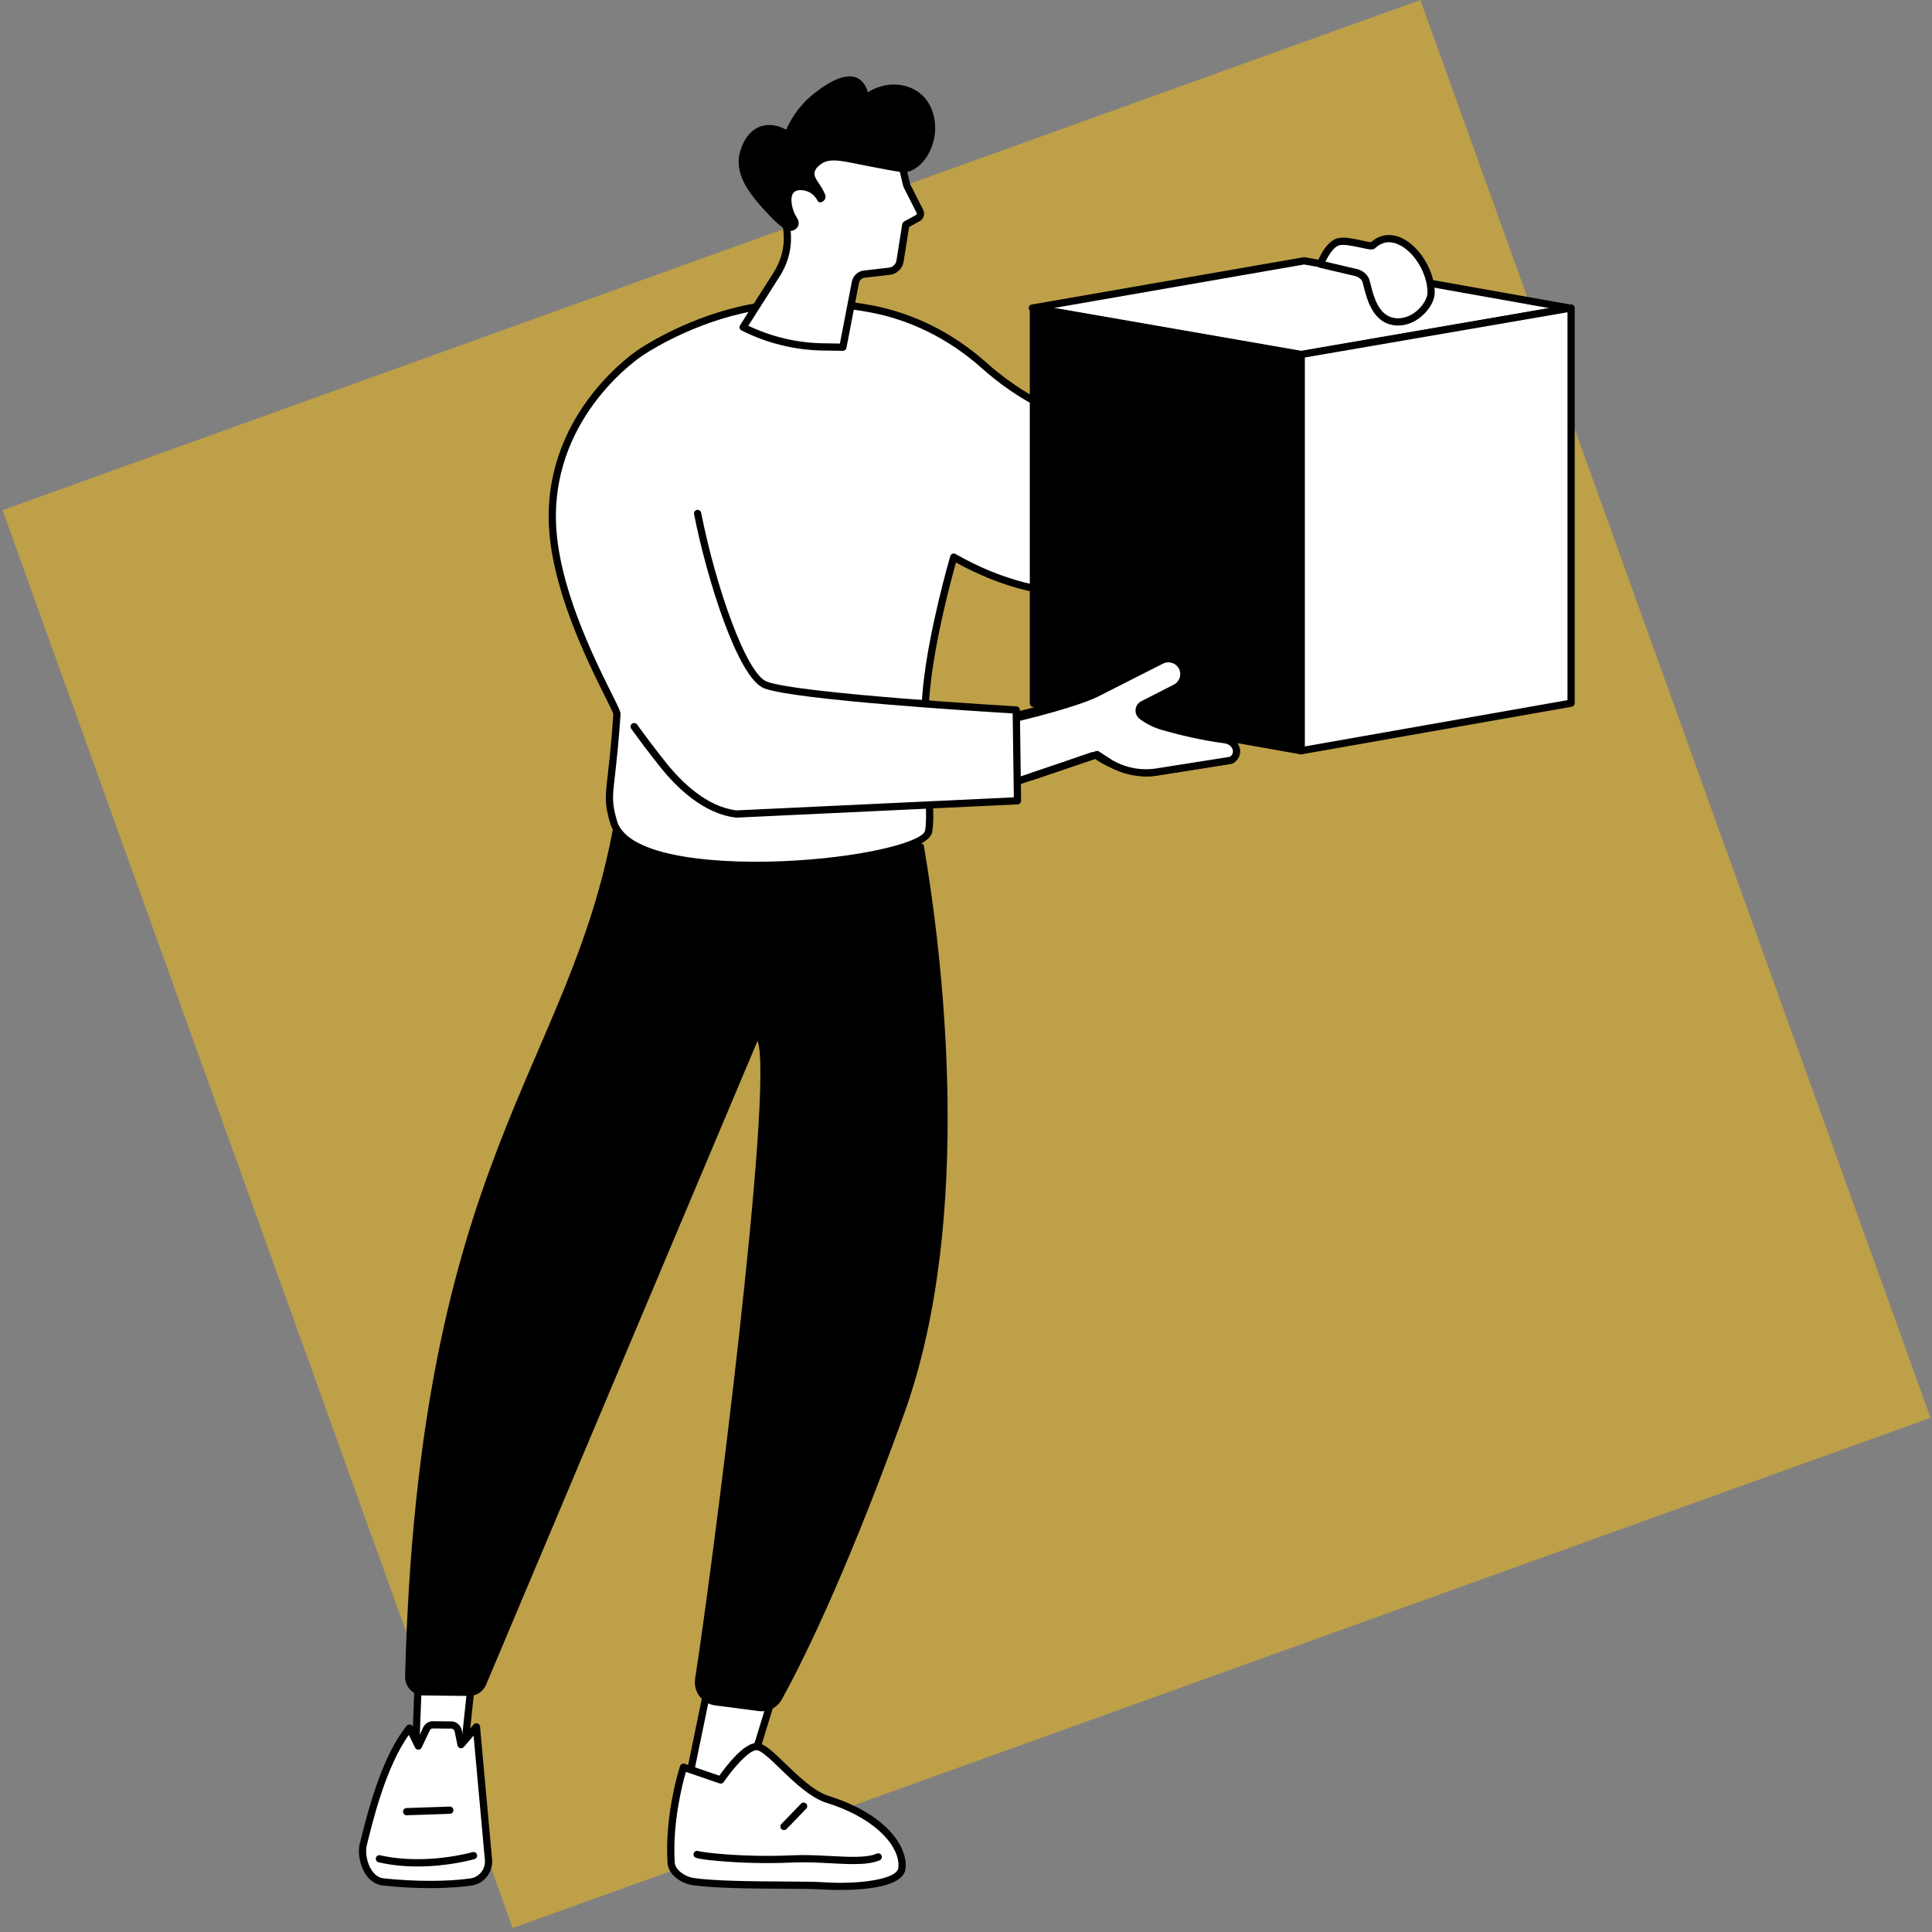 <?xml version="1.0" encoding="UTF-8"?> <svg xmlns="http://www.w3.org/2000/svg" width="253" height="253" viewBox="0 0 253 253" fill="none"><rect x="0" y="0" width="253" height="253" fill="#808080" stroke="none"/> <rect x="185.999" width="197.325" height="197.325" transform="rotate(70.21 185.999 0)" fill="#FDC012" fill-opacity="0.5"></rect> <path d="M130.513 103.204C127.222 104.267 129.089 94.736 129.089 94.736L142.325 91.342L151.883 86.499C152.865 86.001 154.065 86.385 154.579 87.36C155.104 88.356 154.715 89.588 153.713 90.099L149.447 92.274C148.855 92.576 148.786 93.396 149.318 93.793C150.143 94.412 151.07 94.875 152.06 95.157C153.859 95.672 156.994 96.479 160.189 96.895C161.689 97.089 162.308 98.81 161.007 99.579L151.308 101.116C148.85 101.506 145.44 100.321 143.442 98.834C143.442 98.834 136.174 101.375 130.513 103.204Z" fill="white"></path> <path d="M129.498 95.12C129.026 97.703 128.681 101.803 129.664 102.677C129.781 102.78 129.967 102.883 130.367 102.754C135.959 100.949 143.213 98.411 143.286 98.385C143.434 98.334 143.599 98.36 143.725 98.454C145.568 99.826 148.881 101.022 151.234 100.65L160.837 99.128C161.157 98.909 161.295 98.609 161.225 98.267C161.145 97.879 160.775 97.447 160.129 97.364C156.999 96.958 153.943 96.187 151.93 95.614C150.886 95.316 149.912 94.831 149.035 94.174C148.653 93.888 148.449 93.433 148.49 92.957C148.53 92.482 148.808 92.07 149.232 91.853L153.498 89.677C153.868 89.487 154.141 89.166 154.267 88.768C154.393 88.371 154.355 87.951 154.161 87.581C153.77 86.839 152.844 86.544 152.098 86.922L142.539 91.765C142.509 91.78 142.476 91.793 142.443 91.802L129.498 95.12ZM130.033 103.761C129.576 103.761 129.249 103.574 129.036 103.385C127.278 101.824 128.481 95.376 128.624 94.646C128.66 94.468 128.794 94.324 128.971 94.279L142.158 90.898L151.669 86.076C152.875 85.467 154.367 85.943 154.998 87.139C155.312 87.734 155.373 88.414 155.17 89.056C154.967 89.696 154.526 90.215 153.928 90.52L149.663 92.697C149.473 92.793 149.439 92.967 149.433 93.038C149.427 93.109 149.431 93.287 149.602 93.416C150.387 94.004 151.257 94.436 152.19 94.702C153.812 95.165 157.017 96.005 160.25 96.426C161.211 96.55 161.975 97.213 162.153 98.076C162.308 98.834 161.961 99.566 161.249 99.987C161.197 100.017 161.14 100.038 161.082 100.047L151.382 101.584C148.775 101.998 145.371 100.77 143.365 99.362C142.073 99.813 135.694 102.031 130.658 103.656C130.428 103.731 130.22 103.761 130.033 103.761Z" fill="black"></path> <path d="M97.088 40.574C89.352 42.347 83.879 46.17 83.879 46.17C83.879 46.17 72.046 53.716 72.327 68.114C72.545 79.287 80.855 92.588 80.79 93.539C80.059 104.203 79.242 103.838 80.345 107.638C83.023 116.86 120.94 113.056 121.613 108.829C122.225 104.995 120.463 98.583 121.348 89.96C122.13 82.337 124.896 72.956 124.896 72.956C137.223 80.01 150.026 79.105 161.675 70.844C175.409 61.105 185.831 39.443 185.831 39.443L178.252 35.055C178.252 35.055 161.899 53.881 148.167 55.354C139.987 56.23 132.906 51.445 128.775 47.772C124.608 44.066 119.553 41.478 114.072 40.447C109.251 39.541 103.272 39.155 97.088 40.574Z" fill="white"></path> <path d="M97.194 41.035C89.645 42.765 84.205 46.519 84.151 46.558C84.019 46.642 72.529 54.151 72.802 68.104C72.965 76.476 77.738 86.076 80.032 90.687C81.007 92.647 81.287 93.229 81.263 93.57C81 97.406 80.731 99.78 80.534 101.513C80.191 104.531 80.12 105.16 80.801 107.506C82.198 112.319 94.333 113.3 104.3 112.68C113.955 112.079 120.928 110.127 121.147 108.753C121.402 107.152 121.221 104.986 121.01 102.477C120.726 99.078 120.371 94.847 120.878 89.91C121.655 82.332 124.415 72.917 124.443 72.822C124.484 72.683 124.586 72.571 124.721 72.518C124.854 72.462 125.006 72.472 125.132 72.546C137.199 79.449 149.741 78.726 161.402 70.457C173.865 61.619 183.722 42.604 185.212 39.631L178.351 35.657C176.134 38.149 161.197 54.432 148.218 55.823C140.036 56.699 132.955 52.122 128.462 48.125C124.273 44.401 119.268 41.906 113.986 40.912C108.059 39.798 102.41 39.839 97.194 41.035ZM98.97 113.796C89.85 113.796 81.188 112.235 79.891 107.77C79.157 105.241 79.25 104.43 79.593 101.405C79.789 99.682 80.057 97.32 80.319 93.506C80.282 93.317 79.749 92.246 79.184 91.11C76.859 86.434 72.022 76.708 71.855 68.121C71.572 53.625 83.505 45.847 83.626 45.77C83.665 45.742 89.246 41.885 96.983 40.111C102.325 38.886 108.105 38.841 114.161 39.983C119.612 41.007 124.774 43.578 129.091 47.417C133.442 51.287 140.274 55.722 148.118 54.883C161.509 53.447 177.733 34.929 177.894 34.743C178.044 34.571 178.293 34.53 178.489 34.644L186.071 39.034C186.285 39.156 186.367 39.425 186.26 39.648C186.154 39.865 175.625 61.533 161.95 71.23C150.135 79.608 137.436 80.445 125.187 73.662C124.583 75.811 122.478 83.586 121.82 90.007C121.322 94.858 121.673 99.038 121.954 102.399C122.178 105.074 122.355 107.188 122.082 108.904C121.621 111.793 110.288 113.255 104.359 113.624C102.58 113.736 100.766 113.796 98.97 113.796Z" fill="black"></path> <path d="M88.877 45.633C88.877 45.633 79.977 47.911 75.528 62.472C73.073 70.509 74.667 84.849 86.776 100.082C89.198 103.13 92.6 106.159 96.44 106.597L133.242 104.864L133.079 92.976C133.079 92.976 104.538 91.33 100.249 89.702C96.449 88.262 90.947 69.492 90.374 60.282L88.877 45.633Z" fill="white"></path> <path d="M96.44 107.07C96.423 107.07 96.405 107.068 96.387 107.066C92.149 106.583 88.62 103.161 86.406 100.375C85.102 98.735 83.842 97.071 82.662 95.429C82.51 95.216 82.558 94.92 82.77 94.768C82.983 94.615 83.279 94.663 83.431 94.875C84.602 96.507 85.852 98.157 87.147 99.787C89.243 102.425 92.557 105.66 96.457 106.121L132.763 104.413L132.612 93.424C128.856 93.201 104.146 91.687 100.081 90.144C96.618 88.83 92.549 75.755 90.889 67.331C90.838 67.074 91.005 66.825 91.262 66.775C91.52 66.724 91.767 66.891 91.818 67.149C93.717 76.783 97.715 88.233 100.417 89.259C104.59 90.841 132.822 92.488 133.106 92.503C133.355 92.518 133.549 92.722 133.553 92.969L133.716 104.857C133.719 105.113 133.52 105.325 133.265 105.336L96.463 107.07C96.455 107.07 96.448 107.07 96.44 107.07Z" fill="black"></path> <path d="M92.893 220.005L90.211 232.997L97.233 235.004L101.116 222.356L92.893 220.005Z" fill="white"></path> <path d="M90.763 232.661L96.917 234.419L100.522 222.677L93.253 220.601L90.763 232.661ZM97.233 235.476C97.19 235.476 97.146 235.471 97.103 235.458L90.081 233.453C89.843 233.385 89.697 233.144 89.747 232.902L92.429 219.91C92.456 219.781 92.535 219.67 92.648 219.601C92.761 219.532 92.897 219.515 93.023 219.549L101.247 221.9C101.369 221.934 101.472 222.018 101.533 222.128C101.593 222.241 101.607 222.372 101.569 222.495L97.686 235.143C97.623 235.345 97.436 235.476 97.233 235.476Z" fill="black"></path> <path d="M87.888 243.947C87.967 245.196 89.483 246.199 90.707 246.386C94.966 247.036 104.977 246.761 107.696 246.952C111.224 247.197 117.852 246.933 118.109 244.66C118.422 241.888 115.463 237.848 108.382 235.635C104.721 234.491 100.848 228.817 99.134 228.716C97.42 228.615 94.386 233.096 94.386 233.096L89.507 231.419C89.507 231.419 87.486 237.606 87.888 243.947Z" fill="white"></path> <path d="M89.818 232.028C89.373 233.565 88.031 238.722 88.36 243.917C88.42 244.859 89.686 245.75 90.778 245.917C93.532 246.338 98.675 246.366 102.808 246.39C104.936 246.402 106.774 246.411 107.728 246.478C112.374 246.804 117.466 246.128 117.638 244.608C117.94 241.927 114.81 238.14 108.241 236.086C106.106 235.42 103.928 233.314 102.178 231.623C100.957 230.444 99.695 229.223 99.105 229.188C99.094 229.188 99.082 229.188 99.07 229.188C98.059 229.188 95.961 231.614 94.778 233.361C94.658 233.537 94.435 233.613 94.232 233.544L89.818 232.028ZM110.03 247.495C108.738 247.495 107.788 247.431 107.662 247.424C106.738 247.358 104.914 247.349 102.803 247.336C98.639 247.313 93.457 247.285 90.635 246.853C89.16 246.63 87.51 245.464 87.415 243.977C87.011 237.618 88.973 231.528 89.056 231.273C89.096 231.153 89.182 231.052 89.295 230.996C89.408 230.94 89.54 230.929 89.66 230.972L94.2 232.531C95.023 231.361 97.377 228.242 99.081 228.242C99.108 228.242 99.135 228.242 99.161 228.244C100.101 228.3 101.249 229.407 102.836 230.942C104.515 232.565 106.603 234.583 108.523 235.184C115.911 237.492 118.914 241.742 118.579 244.713C118.306 247.124 113.163 247.495 110.03 247.495Z" fill="black"></path> <path d="M111.754 244.108C110.818 244.108 109.794 244.055 108.709 243.997C107.106 243.913 105.448 243.825 103.821 243.9C100.105 244.072 96.926 243.924 94.914 243.769C91.128 243.479 90.983 243.25 90.888 243.099C90.797 242.956 90.79 242.771 90.87 242.621C90.992 242.393 91.273 242.305 91.503 242.421C92.155 242.584 97.269 243.254 103.778 242.956C105.452 242.876 107.133 242.966 108.759 243.052C111.201 243.181 113.509 243.301 114.822 242.737C115.063 242.634 115.341 242.745 115.444 242.984C115.547 243.224 115.436 243.503 115.196 243.606C114.296 243.995 113.119 244.108 111.754 244.108Z" fill="black"></path> <path d="M102.667 239.651C102.548 239.651 102.429 239.606 102.337 239.518C102.15 239.336 102.145 239.037 102.327 238.849L104.897 236.195C105.079 236.006 105.378 236.002 105.567 236.184C105.754 236.367 105.759 236.665 105.577 236.854L103.007 239.508C102.914 239.604 102.79 239.651 102.667 239.651Z" fill="black"></path> <path d="M54.805 219.387L54.447 228.45L60.716 229.977L61.833 219.451L54.805 219.387Z" fill="white"></path> <path d="M54.935 228.08L60.302 229.388L61.307 219.921L55.26 219.865L54.935 228.08ZM60.716 230.45C60.678 230.45 60.641 230.446 60.604 230.437L54.335 228.909C54.116 228.855 53.965 228.656 53.974 228.43L54.332 219.369C54.342 219.114 54.551 218.914 54.805 218.914C54.806 218.914 54.808 218.914 54.809 218.914L61.837 218.978C61.971 218.978 62.098 219.036 62.186 219.137C62.275 219.236 62.318 219.369 62.304 219.502L61.187 230.025C61.172 230.163 61.1 230.285 60.988 230.364C60.908 230.42 60.813 230.45 60.716 230.45Z" fill="black"></path> <path d="M61.672 246.453C59.16 246.81 55.06 246.962 50.204 246.447C48.027 246.217 47.178 243.163 47.56 241.591C48.625 237.212 50.476 230.152 53.625 226.303L54.782 228.653L55.873 226.361C56.022 226.092 56.287 225.91 56.589 225.871L58.945 225.893C59.439 225.83 59.899 226.161 60.001 226.655L60.378 228.466L62.387 226.127L63.956 243.401C64.149 244.88 63.132 246.245 61.672 246.453Z" fill="white"></path> <path d="M53.537 227.193C50.543 231.328 48.79 238.538 48.02 241.703C47.817 242.538 48.025 243.997 48.724 244.991C49.14 245.582 49.655 245.912 50.254 245.977C54.345 246.41 58.589 246.412 61.606 245.983C62.802 245.813 63.646 244.682 63.486 243.461L62.017 227.283L60.737 228.773C60.62 228.911 60.436 228.969 60.26 228.924C60.085 228.878 59.951 228.739 59.914 228.563L59.538 226.751C59.485 226.498 59.256 226.33 59.005 226.363C58.983 226.367 58.961 226.367 58.94 226.367L56.623 226.345C56.482 226.371 56.359 226.461 56.288 226.588L55.209 228.857C55.131 229.02 54.966 229.125 54.785 229.125C54.784 229.125 54.783 229.125 54.782 229.125C54.601 229.125 54.437 229.022 54.357 228.861L53.537 227.193ZM56.311 247.254C54.582 247.254 52.515 247.168 50.154 246.917C49.284 246.827 48.522 246.348 47.95 245.537C47.054 244.264 46.844 242.531 47.1 241.479C48.381 236.214 50.238 229.694 53.259 226.002C53.361 225.877 53.518 225.811 53.679 225.832C53.84 225.849 53.979 225.948 54.05 226.092L54.775 227.567L55.446 226.156C55.678 225.731 56.079 225.459 56.529 225.401C56.551 225.399 56.573 225.399 56.594 225.397L58.92 225.42C59.641 225.349 60.315 225.839 60.465 226.558L60.646 227.427L62.028 225.819C62.152 225.673 62.351 225.618 62.532 225.676C62.713 225.734 62.842 225.895 62.859 226.083L64.427 243.358C64.651 245.071 63.446 246.679 61.739 246.921C60.839 247.05 58.977 247.254 56.311 247.254Z" fill="black"></path> <path d="M54.688 244.419C53.072 244.419 51.323 244.275 49.579 243.872C49.325 243.814 49.166 243.56 49.224 243.305C49.283 243.049 49.538 242.893 49.792 242.951C55.67 244.305 61.817 242.562 61.878 242.545C62.129 242.472 62.392 242.616 62.464 242.869C62.537 243.12 62.392 243.382 62.141 243.455C61.955 243.509 58.74 244.419 54.688 244.419Z" fill="black"></path> <path d="M53.25 237.713C52.995 237.713 52.785 237.511 52.777 237.256C52.768 236.994 52.973 236.775 53.234 236.766L58.885 236.577C59.148 236.56 59.365 236.773 59.374 237.035C59.382 237.296 59.178 237.515 58.916 237.524L53.266 237.713C53.26 237.713 53.255 237.713 53.25 237.713Z" fill="black"></path> <path d="M121.001 110.855C123.378 124.896 127.701 159.406 118.368 185.22C110.336 207.436 104.603 218.5 102.399 222.518C101.796 223.615 100.594 224.229 99.363 224.068L93.638 223.323C91.941 223.104 90.76 221.51 91.03 219.801C93.119 206.582 101.416 142.244 99.206 136.297L63.649 220.632C63.265 221.527 62.389 222.1 61.424 222.089L55.418 222.023C54.08 222.008 53.014 220.885 53.049 219.53C54.822 151.27 74.628 140.288 80.432 107.652C80.445 107.575 82.332 109.87 82.403 109.911C88.213 113.309 91.121 113.045 100.035 113.534C109.678 114.067 118.635 110.396 120.746 110.494C120.907 110.501 120.973 110.692 121.001 110.855Z" fill="black"></path> <path d="M110.378 45.468L112.021 36.965C112.139 36.392 112.606 35.96 113.18 35.896L116.484 35.516C117.189 35.434 117.754 34.889 117.865 34.181L118.613 29.436C118.614 29.43 118.619 29.424 118.625 29.419L120.195 28.563C120.507 28.391 120.627 28 120.466 27.68L118.812 24.415C118.49 23.778 118.048 20.191 117.343 20.225C117.343 20.225 105.451 16.048 101.954 21.028C101.027 22.348 100.924 24.089 101.551 25.577L102.352 27.477C103.184 29.451 103.369 31.671 102.733 33.719C102.506 34.449 102.189 35.155 101.782 35.816L97.314 42.847C100.56 44.491 104.131 45.373 107.762 45.429L110.378 45.468Z" fill="white"></path> <path d="M97.995 42.656C101.038 44.111 104.405 44.906 107.768 44.955L109.987 44.989L111.555 36.875C111.715 36.096 112.345 35.514 113.125 35.426L116.429 35.046C116.921 34.988 117.318 34.602 117.396 34.106L118.144 29.364C118.168 29.213 118.275 29.065 118.412 28.997L119.967 28.146C120.055 28.099 120.088 27.985 120.042 27.893L118.388 24.628C118.26 24.375 118.155 23.92 117.98 23.136C117.823 22.432 117.504 21 117.247 20.689C117.226 20.685 117.205 20.68 117.184 20.672C117.069 20.633 105.591 16.67 102.34 21.301C101.539 22.441 101.404 24.01 101.987 25.395L102.787 27.294C103.691 29.441 103.832 31.772 103.185 33.861C102.944 34.634 102.608 35.374 102.184 36.063L97.995 42.656ZM110.377 45.942C110.375 45.942 110.372 45.942 110.37 45.942L107.753 45.902C104.074 45.848 100.39 44.938 97.099 43.27C96.979 43.21 96.891 43.102 96.856 42.974C96.82 42.845 96.841 42.707 96.913 42.594L101.382 35.563C101.76 34.947 102.063 34.277 102.28 33.58C102.862 31.703 102.732 29.602 101.915 27.661L101.114 25.762C100.406 24.078 100.578 22.162 101.565 20.756C105.123 15.689 116.342 19.382 117.43 19.755C118.173 19.826 118.48 21.026 118.904 22.928C119.021 23.45 119.152 24.04 119.233 24.201L120.887 27.466C121.167 28.018 120.962 28.681 120.421 28.977L119.045 29.729L118.332 34.254C118.188 35.168 117.45 35.881 116.537 35.986L113.233 36.366C112.861 36.409 112.56 36.688 112.484 37.059L110.842 45.558C110.799 45.781 110.603 45.942 110.377 45.942Z" fill="black"></path> <path d="M108.068 25.515C107.457 23.984 106.503 23.411 106.682 22.541C106.79 22.016 107.24 21.687 107.496 21.5C108.768 20.569 110.441 21.138 113.8 21.775C117.971 22.57 118.447 22.694 119.234 22.381C121.235 21.582 122.372 19.098 122.46 17.055C122.485 16.482 122.534 13.44 119.975 11.868C118.126 10.735 115.652 10.821 113.653 12.076C113.478 11.486 113.115 10.653 112.321 10.245C110.436 9.273 107.626 11.452 106.643 12.216C105.733 12.92 104.113 14.391 102.952 16.98C102.581 16.771 101.189 16.044 99.671 16.533C97.414 17.261 96.86 20.043 96.811 20.307C96.247 23.381 98.752 26.064 100.643 28.088C101.685 29.205 102.232 29.632 102.845 30.044C103.207 30.289 103.674 30.306 104.055 30.093C104.062 30.089 104.069 30.087 104.076 30.083C104.576 29.804 104.743 29.158 104.442 28.666L104.346 28.509C103.985 27.921 103.739 27.264 103.664 26.577C103.604 26.028 103.646 25.452 103.996 25.156C104.56 24.677 105.519 24.993 105.657 25.038C106.36 25.27 106.802 25.796 107.073 26.296C107.364 26.833 108.338 26.193 108.068 25.515Z" fill="black"></path> <path d="M205.595 40.353L170.372 46.471L135.182 40.344L170.771 34.153L205.595 40.353Z" fill="white"></path> <path d="M137.943 40.344L170.372 45.99L202.86 40.347L170.771 34.634L137.943 40.344ZM170.372 46.943C170.346 46.943 170.318 46.941 170.293 46.937L135.1 40.812C134.874 40.772 134.708 40.576 134.708 40.344C134.708 40.115 134.874 39.917 135.1 39.879L170.692 33.688C170.746 33.679 170.801 33.677 170.855 33.688L205.676 39.887C205.904 39.926 206.067 40.123 206.067 40.353C206.067 40.583 205.902 40.78 205.674 40.819L170.454 46.937C170.428 46.941 170.4 46.943 170.372 46.943Z" fill="black"></path> <path d="M170.378 98.312V46.419L205.738 40.331V92.083L170.378 98.312Z" fill="white"></path> <path d="M170.853 46.818V97.748L205.266 91.686V40.891L170.853 46.818ZM170.379 98.787C170.269 98.787 170.162 98.749 170.076 98.675C169.969 98.585 169.906 98.452 169.906 98.313V46.419C169.906 46.189 170.072 45.992 170.299 45.951L205.659 39.863C205.794 39.842 205.936 39.878 206.043 39.968C206.151 40.059 206.213 40.192 206.213 40.331V92.083C206.213 92.313 206.048 92.51 205.82 92.549L170.462 98.778C170.434 98.785 170.406 98.787 170.379 98.787Z" fill="black"></path> <path d="M170.378 98.312V46.419L135.326 40.322V92.113L170.378 98.312Z" fill="black"></path> <path d="M135.8 91.716L169.907 97.748V46.816L135.8 40.885V91.716ZM170.379 98.787C170.353 98.787 170.325 98.785 170.297 98.778L135.244 92.579C135.018 92.54 134.854 92.343 134.854 92.113V40.323C134.854 40.183 134.915 40.05 135.022 39.96C135.129 39.872 135.27 39.833 135.408 39.857L170.461 45.951C170.688 45.992 170.853 46.189 170.853 46.419V98.313C170.853 98.452 170.791 98.585 170.684 98.675C170.598 98.749 170.491 98.787 170.379 98.787Z" fill="black"></path> <path d="M136.098 93.158L141.669 91.518L144.857 90.144L152.1 86.476C153.081 85.978 154.282 86.36 154.796 87.335C155.321 88.331 154.931 89.563 153.93 90.074L149.664 92.25C149.072 92.553 149.002 93.373 149.535 93.77C150.359 94.388 151.286 94.85 152.276 95.133C154.075 95.648 157.21 96.456 160.406 96.87C161.905 97.065 162.524 98.787 161.224 99.555L151.524 101.092C149.605 101.397 147.656 101.082 145.939 100.227C141.857 98.199 136.098 93.158 136.098 93.158Z" fill="white"></path> <path d="M135.088 102.181C134.891 102.181 134.707 102.056 134.64 101.859C134.556 101.612 134.689 101.343 134.937 101.26L143.507 98.362C143.644 98.314 143.795 98.334 143.917 98.411L145.586 99.495C147.334 100.543 149.42 100.944 151.45 100.624L161.054 99.105C161.374 98.885 161.511 98.583 161.441 98.244C161.361 97.853 160.991 97.424 160.345 97.34C157.215 96.934 154.159 96.164 152.147 95.588C151.103 95.29 150.128 94.807 149.251 94.15C148.869 93.865 148.665 93.409 148.706 92.933C148.747 92.458 149.024 92.046 149.449 91.829L153.715 89.653C154.085 89.464 154.358 89.142 154.484 88.745C154.61 88.347 154.572 87.925 154.377 87.558C153.986 86.815 153.061 86.521 152.314 86.896L143.586 91.321C143.483 91.372 140.987 92.606 133.241 94.476C132.988 94.538 132.731 94.382 132.67 94.126C132.608 93.873 132.765 93.618 133.019 93.555C140.624 91.722 143.135 90.488 143.16 90.475L151.886 86.053C153.091 85.439 154.584 85.918 155.215 87.115C155.529 87.71 155.59 88.391 155.386 89.03C155.184 89.67 154.743 90.192 154.145 90.496L149.879 92.673C149.69 92.77 149.655 92.944 149.649 93.014C149.643 93.085 149.648 93.263 149.819 93.392C150.603 93.98 151.474 94.412 152.407 94.678C154.029 95.142 157.232 95.981 160.467 96.402C161.427 96.524 162.191 97.19 162.369 98.053C162.524 98.81 162.178 99.54 161.465 99.963C161.413 99.993 161.357 100.015 161.298 100.023L151.599 101.56C149.351 101.919 147.038 101.468 145.085 100.298L143.594 99.332L135.24 102.155C135.19 102.174 135.139 102.181 135.088 102.181Z" fill="black"></path> <path d="M187.407 38.337C187.403 39.873 185.224 42.508 182.545 42.112C179.464 41.657 179.166 37.186 178.769 36.54C178.507 36.11 178.056 35.793 177.537 35.683L172.917 34.597C172.917 34.597 173.879 32.01 175.3 31.652C176.545 31.34 179.479 32.412 179.761 32.148C182.92 29.192 187.42 34.157 187.407 38.337Z" fill="white"></path> <path d="M173.574 34.265L177.646 35.222C178.277 35.355 178.837 35.746 179.172 36.291C179.297 36.495 179.381 36.821 179.505 37.317C179.885 38.82 180.52 41.336 182.616 41.645C183.977 41.849 185.046 41.132 185.561 40.688C186.501 39.876 186.932 38.901 186.935 38.337C186.943 35.81 185.179 32.908 183.084 31.994C181.967 31.508 180.958 31.676 180.085 32.494C179.782 32.777 179.314 32.676 178.183 32.429C177.27 32.232 176.019 31.959 175.416 32.112C174.641 32.307 173.945 33.473 173.574 34.265ZM183.086 42.626C182.882 42.626 182.68 42.611 182.476 42.581C179.756 42.179 178.996 39.168 178.586 37.547C178.511 37.249 178.417 36.875 178.365 36.787C178.17 36.467 177.822 36.227 177.44 36.145L172.81 35.059C172.676 35.027 172.565 34.941 172.5 34.821C172.436 34.7 172.425 34.559 172.473 34.432C172.58 34.145 173.567 31.601 175.186 31.193C176.006 30.987 177.324 31.274 178.384 31.504C178.803 31.596 179.316 31.706 179.531 31.717C180.658 30.721 182.049 30.51 183.461 31.126C185.866 32.174 187.89 35.478 187.881 38.339C187.879 39.314 187.209 40.518 186.179 41.404C185.249 42.203 184.172 42.626 183.086 42.626Z" fill="black"></path> </svg> 
